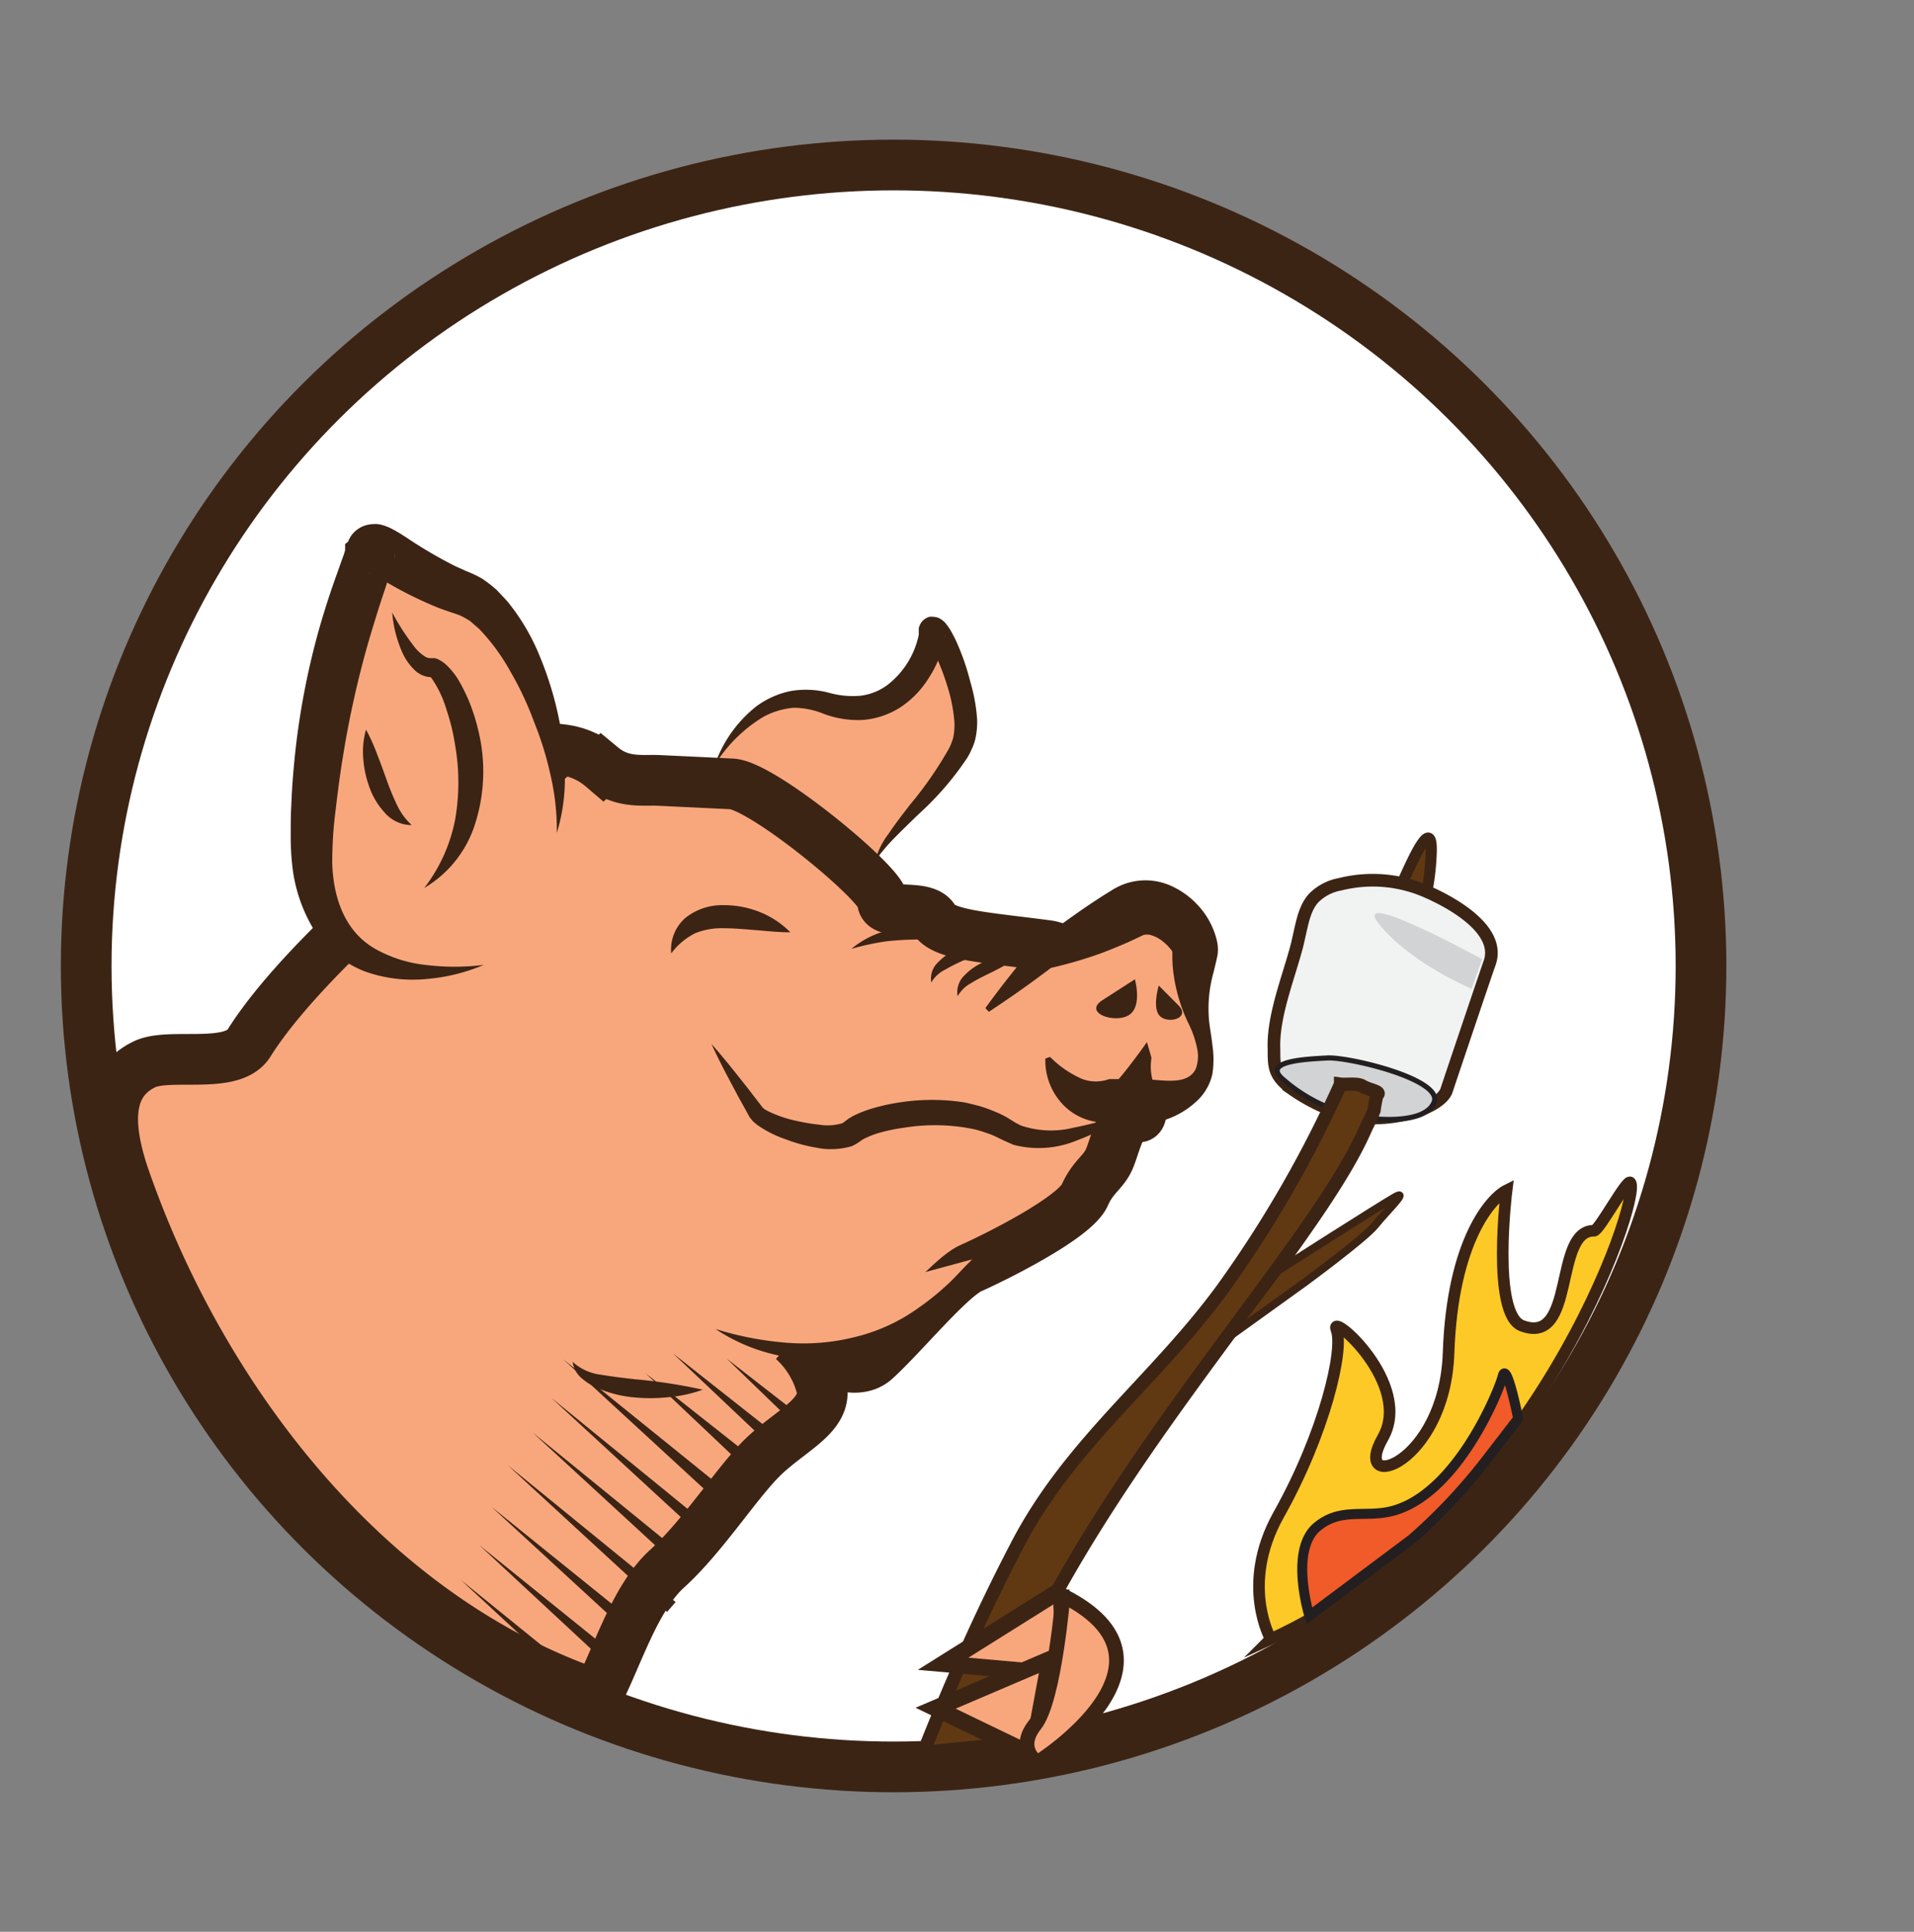 <svg id="Layer_1" data-name="Layer 1" xmlns="http://www.w3.org/2000/svg" viewBox="0 0 164.99 166.49">
  <rect x="0" y="0" width="164.99" height="166.49" fill="#808080" stroke="none"/>
  <defs>
    <style>
      .cls-10{stroke:#3c2415;stroke-miterlimit:10}.cls-10,.cls-2{fill:#f8a77d}.cls-3{fill:#3c2415}.cls-10{stroke-width:1.43px}
    </style>
  </defs>
  <ellipse cx="77.03" cy="83.25" rx="69.6" ry="69.03" stroke-width="4.37" stroke-miterlimit="10" stroke="#3c2415" fill="#fff"/>
  <path class="cls-2" d="M61.61 65.93s3.34-7.42 9.75-5.35 8.91-4.21 9-6.06 3.75 5.93 2.64 9.35-7.44 8.46-7.7 10.73"/>
  <path class="cls-3" d="M61.61 65.93a11.08 11.08 0 013.58-5.05 7.54 7.54 0 013-1.33 7.79 7.79 0 013.36.18 7.52 7.52 0 002.64.23 4.89 4.89 0 002.3-.92 7.36 7.36 0 002.71-4.33v-.56a.45.45 0 01.05-.17 1.28 1.28 0 01.11-.24 1 1 0 01.22-.28 1.44 1.44 0 01.49-.29 1.3 1.3 0 01.48 0 1.08 1.08 0 01.56.2 1.11 1.11 0 01.16.11l.08.07a1.65 1.65 0 01.24.27c.13.16.21.29.3.42a11.75 11.75 0 01.75 1.51 20.36 20.36 0 011 3 14.89 14.89 0 01.59 3.25 6.66 6.66 0 01-.17 1.75 4.15 4.15 0 01-.32.86 4.56 4.56 0 01-.4.76 25.91 25.91 0 01-4.09 4.74c-.73.7-1.45 1.4-2.16 2.12-.35.36-.69.73-1 1.12a3.66 3.66 0 00-.75 1.28 6.56 6.56 0 011.27-2.79c.57-.86 1.2-1.66 1.82-2.47a32 32 0 003.36-4.84 3.41 3.41 0 00.26-.6 2.42 2.42 0 00.16-.58 5.3 5.3 0 00.05-1.27 13.73 13.73 0 00-.54-2.76 22.85 22.85 0 00-1-2.7 10.29 10.29 0 00-.62-1.2l-.14-.2.08.06a1.1 1.1 0 00.39.13 1 1 0 00.39 0 .92.92 0 00.42-.23 1 1 0 00.16-.21.37.37 0 00.07-.14.64.64 0 010-.09l-.07.51a9.73 9.73 0 01-1.33 3.17 8.29 8.29 0 01-2.38 2.49 7 7 0 01-3.34 1.14 8.43 8.43 0 01-3.35-.53 6.84 6.84 0 00-2.59-.52 6.62 6.62 0 00-2.62.79 12.68 12.68 0 00-4.18 4.14z"/>
  <path d="M90.28 81.49c-5.36-.71-9-.89-9.78-2.28S76 79 76.08 77.64s-10.31-9.94-13-10.08l-6.28-.3c-1.34-.07-3.16.29-4.89-1.14a6.5 6.5 0 00-3.52-1.52s-20.55 15.19-26.9 25.26c-1.41 2.37-6.81.83-9 1.85-3.7 1.74-3 6-1.87 9.46 6.58 19.23 21 38.23 40.87 44.94 1.71-3.27 3.2-8.35 6-10.9 3.3-3 6.23-7.79 8.58-9.92s5.12-3.35 4.78-5.62a8.29 8.29 0 00-2.5-4.17s4.76 3.83 7.11 1.7 6.42-7.11 8.26-7.92 8.9-4.28 9.79-6.28c.75-1.69 1.66-1.94 2.18-3.27s1.09-4 2.42-3.48-2.46-14.05-7.83-14.76z" fill="#f8a77d" stroke-width="4.37" stroke-miterlimit="10" stroke="#3c2415"/>
  <path class="cls-2" d="M90.31 91.16s1.6 4.58 5.71 3.69c0 0 8.17 1.26 7.92-3.7-.16-3-1.57-3.9-.93-9 .19-1.45-2.9-5.09-5.84-3.43S90 82.37 90 82.37l-5 4.71"/>
  <path class="cls-3" d="M90.52 91.09A8.75 8.75 0 0093.31 93a3.39 3.39 0 002.31 0h2.58c.64 0 1.27.07 1.88.11 1.2.09 2.5.07 3-1a3.19 3.19 0 00.09-1.86 8.6 8.6 0 00-.7-2 14.2 14.2 0 01-1.35-4.66 9.74 9.74 0 01-.06-1.2v-.57.19a3.86 3.86 0 00-.78-.84 3 3 0 00-1.07-.58 1.22 1.22 0 00-.66 0s-.94.46-1.57.73-1.38.58-2.08.84a36.4 36.4 0 01-4.32 1.26l.3-.22a95.287 95.287 0 01-5.64 4l-.3-.32c1.36-1.88 2.8-3.67 4.27-5.43l.3-.21c1.15-1 2.33-1.84 3.53-2.68.6-.42 1.2-.82 1.8-1.21.3-.2.61-.38.91-.57a5.73 5.73 0 011.44-.68 5.35 5.35 0 013.65.2 7.05 7.05 0 012.54 1.85 6.75 6.75 0 011.5 2.85 3.34 3.34 0 01.08 1.28l-.11.52-.24 1a11.49 11.49 0 00-.4 4c.06.72.22 1.49.3 2.27a8.32 8.32 0 010 2.49 4.51 4.51 0 01-1.46 2.44 7.25 7.25 0 01-2.35 1.42 7.82 7.82 0 01-2.48.5 11.27 11.27 0 01-2.49-.23h.69a5.86 5.86 0 01-2.59-.15 5 5 0 01-2.17-1.31 5.51 5.51 0 01-1.55-4z"/>
  <path class="cls-3" d="M95 86.22l2.83-1.82s.67 2.38-.54 3.1-3.91-.19-2.29-1.28zM101.62 86.68l-1.73-1.74s-.62 2 .13 2.66 2.58.13 1.6-.92zM86 81.22a22.79 22.79 0 01-3.08 1.61c-.5.23-1 .48-1.45.74a2.84 2.84 0 00-1.19 1.1 1.92 1.92 0 01.63-1.78 5.27 5.27 0 011.53-1.08 6.51 6.51 0 013.56-.59z"/>
  <path class="cls-3" d="M85.64 81.3c-2.14-.14-4.19-.33-6.25-.33a26 26 0 00-3 .16 21.6 21.6 0 00-3 .65 7.78 7.78 0 012.87-1.52 12.69 12.69 0 013.24-.42 15.72 15.72 0 013.21.37 12.06 12.06 0 012.93 1.09zM88.14 82.26a23.32 23.32 0 01-3 1.7c-.49.24-1 .5-1.43.77a2.92 2.92 0 00-1.16 1.13 2 2 0 01.59-1.8A5.17 5.17 0 0184.6 83a6.55 6.55 0 013.54-.74zM97.46 95.78a18.52 18.52 0 01-4.59 2.49 8.58 8.58 0 01-5.52.39l-.72-.32-.55-.26a6.61 6.61 0 00-1.08-.45 11 11 0 00-1.12-.33c-.39-.06-.77-.15-1.17-.19a16.67 16.67 0 00-4.78.08 15.08 15.08 0 00-2.33.5 7.49 7.49 0 00-1 .4 2.31 2.31 0 00-.37.21 4.69 4.69 0 01-.77.47 6.29 6.29 0 01-3.1.14 13.82 13.82 0 01-2.63-.72 9.67 9.67 0 01-2.5-1.27l-.31-.27c-.11-.12-.22-.26-.31-.38l-.31-.57-.63-1.13c-.8-1.52-1.62-3-2.34-4.6 1.14 1.29 2.2 2.64 3.27 4l.77 1 .39.51a.42.42 0 01.12.1l.2.12a10.17 10.17 0 002.18.81 17.71 17.71 0 002.36.42 4.42 4.42 0 002-.13 3.45 3.45 0 00.3-.22 4.35 4.35 0 01.72-.45 10.08 10.08 0 011.36-.54 16.69 16.69 0 012.62-.59 18.11 18.11 0 015.45 0c.45.08.9.21 1.35.32a12 12 0 011.31.47 8.23 8.23 0 011.26.63l.58.36.43.22a8.07 8.07 0 004.58.18 29.7 29.7 0 004.88-1.4zM68.13 80.35c-1.07 0-2-.11-3-.19S63.25 80 62.37 80a6.13 6.13 0 00-2.42.42 5.77 5.77 0 00-2.09 1.75 3.62 3.62 0 011.22-3.06 5.06 5.06 0 013.25-1.1 8.3 8.3 0 013.16.59 7.75 7.75 0 012.64 1.75zM95.05 94.32s3.36.87 4.71.45c.49-.15-.51-1.9-.38-1.59a4.49 4.49 0 01-.12-2l-.39-1.37s-2.87 4.1-3.82 4.51z"/>
  <path class="cls-2" d="M61.68 114.54s13.37 7.14 22.11-6"/>
  <path class="cls-3" d="M61.68 114.54a28 28 0 006.1 1.18 18.13 18.13 0 006-.51 15.58 15.58 0 005.42-2.51 22.58 22.58 0 002.39-1.92c.77-.69 1.43-1.5 2.22-2.23a22.63 22.63 0 01-1.65 2.74 15.07 15.07 0 01-2.22 2.37 13.66 13.66 0 01-5.77 3.06 15.32 15.32 0 01-6.53.2 15.58 15.58 0 01-5.96-2.38z"/>
  <path class="cls-2" d="M60.58 119.77s-10.1.63-11.26-2.42"/>
  <path class="cls-3" d="M60.58 119.77a11.75 11.75 0 01-3 .65 14.91 14.91 0 01-3.06 0 10.26 10.26 0 01-3-.78 5.13 5.13 0 01-1.38-.86 2.21 2.21 0 01-.78-1.41 4.41 4.41 0 002.53 1.12c.93.16 1.88.27 2.84.38a45.39 45.39 0 015.85.9zM43.76 126.27l14.48 11.8-.74.85-13.74-12.65zM45.9 123.45l14.49 11.8-.74.85-13.75-12.65zM47.5 120.45l14.48 11.8-.74.85-13.74-12.65z"/>
  <path class="cls-3" d="M48.54 117.14l13.53 10.93-.73.85-12.8-11.78zM55.64 118.35l9.86 7.78-.74.85-9.12-8.63zM58.01 116.64l9.85 7.77-.73.86-9.12-8.63zM62.63 117.08l8.3 6.46-.74.85-7.56-7.31zM39.72 136.16L53 146.92l-.73.85-12.55-11.61zM41.31 133.16l12.58 10.15-.74.85-11.84-11zM42.35 129.85l13.54 10.92-.73.86-12.81-11.78z"/>
  <path class="cls-2" d="M41.7 83.16S26.1 87.8 26.89 71.64c.69-14.16 4.95-22.69 5-24s3.26 2 8 3.54 9.44 13.46 8.11 20.6"/>
  <path class="cls-3" d="M41.7 83.16a16 16 0 01-5 1.22 12.24 12.24 0 01-5.31-.68 9.21 9.21 0 01-4.37-3.64 13.42 13.42 0 01-1.81-5.32 22.44 22.44 0 01-.15-2.74c0-.9 0-1.72.05-2.58.06-1.71.21-3.42.4-5.12a65.67 65.67 0 012-10.1c.47-1.64 1-3.28 1.58-4.87l.41-1.16c.06-.17.15-.39.18-.52l.07-.22c0-.08 0 0 0 0v-.53a1.43 1.43 0 01.25-.2 2.39 2.39 0 01.31-.58 2.29 2.29 0 01.6-.56 2.18 2.18 0 01.7-.31 2.67 2.67 0 01.56-.08 2.56 2.56 0 01.39 0 3.38 3.38 0 01.81.22 3.87 3.87 0 01.45.21c.5.26.86.5 1.22.73a38.27 38.27 0 004.08 2.4c.34.17.69.31 1 .46a10.92 10.92 0 011.39.65 10.93 10.93 0 011.3 1c.34.36.69.72 1 1.08a18.41 18.41 0 012.74 4.69 29.37 29.37 0 011.56 5 26.19 26.19 0 01.58 5.13 15.9 15.9 0 01-.69 5.04 21.08 21.08 0 00-.53-4.92 28.58 28.58 0 00-1.44-4.66A26.84 26.84 0 0044 57.88a17.4 17.4 0 00-2.7-3.68l-.77-.67a7.82 7.82 0 00-.77-.44c-.26-.14-1.42-.47-2.2-.8a33.34 33.34 0 01-4.7-2.39c-.35-.2-.7-.4-.94-.52h-.12a1 1 0 00.21 0 .86.86 0 00.23 0 1.91 1.91 0 00.41-.06 2 2 0 00.56-.25 1.88 1.88 0 00.48-.45 2.15 2.15 0 00.25-.44L34 48v-.1a.65.65 0 000-.19v.17a3.84 3.84 0 01-.11.63l-.1.38c-.08.27-.14.44-.21.67l-.39 1.21c-.53 1.56-1 3.1-1.46 4.66a84.37 84.37 0 00-2.12 9.48c-.27 1.6-.48 3.21-.67 4.83a35 35 0 00-.3 4.69c.1 3 1.1 5.86 3.71 7.35a11.37 11.37 0 004.41 1.39 20.42 20.42 0 004.94-.01z"/>
  <path class="cls-3" d="M33.81 52.79a20.33 20.33 0 001.81 2.82 3.58 3.58 0 001.06 1 .81.81 0 00.42.11h.34a1.16 1.16 0 01.4.14 2.8 2.8 0 01.54.36 6 6 0 011.24 1.56 15.73 15.73 0 01.81 1.65 17.54 17.54 0 011 3.47 14.84 14.84 0 01-.49 7.15 9.83 9.83 0 01-4.37 5.48 14 14 0 002.67-5.93 18.69 18.69 0 000-6.33 18 18 0 00-.75-3.1 9.39 9.39 0 00-1.26-2.68 1 1 0 00-.13-.14h-.13a2.15 2.15 0 01-1.13-.51 4.75 4.75 0 01-1.15-1.59 10.36 10.36 0 01-.88-3.46zM31.55 62.88a16.48 16.48 0 011 2.23c.29.73.54 1.45.8 2.16a21.89 21.89 0 00.82 2 5.73 5.73 0 001.32 1.84A3.06 3.06 0 0133.13 70a6.3 6.3 0 01-1.31-2.22 9.07 9.07 0 01-.51-2.45 7 7 0 01.24-2.45z"/>
  <path d="M122.92 77.2a21.4 21.4 0 00.45-3.65c.12-3-1.21-.39-2.68 3z" stroke-width=".96" fill="#603913" stroke-miterlimit="10" stroke="#3c2415"/>
  <path d="M113.23 77.41c-.84.94-1 2.28-1.41 4-.71 2.77-2.13 6.17-2 9.06 0 1.48 0 2.23 1.54 3.37a16.17 16.17 0 005 2.35 12.35 12.35 0 005.93-.47c1.75-.64 2.29-1.37 2.41-1.76s3.7-11 3.72-11c1-2.93-3.54-5.33-5.67-6.22a11.56 11.56 0 00-7.23-.53 4.25 4.25 0 00-2.29 1.2z" fill="#f1f2f2" stroke-width="1.09" stroke-miterlimit="10" stroke="#3c2415"/>
  <path d="M118.29 96.4s4.53.58 5.33-1.4-7.37-3.92-9.2-3.82-5.78.26-3.77 1.89a13.9 13.9 0 007.64 3.33z" stroke-width=".44" stroke="#231f20" fill="#d1d3d4" stroke-miterlimit="10"/>
  <path d="M118.69 94.37c.45-.29-.68-.42-1.27-.78-.42-.25-1.4-.09-1.86-.15a100.44 100.44 0 01-10.21 17.7c-5.79 7.89-13.17 13.29-17.74 22.17-3 5.75-5.63 11.7-8 17.71l5.57-.55c6.74-21 27.52-41.88 32.45-53 .37-.82.5-1 .81-1.77a12.24 12.24 0 01.25-1.33z" stroke-width="1.15" fill="#603913" stroke-miterlimit="10" stroke="#3c2415"/>
  <path d="M110.18 109.51s8.84-5.65 10.09-6.35-.84 1.31-1.73 2.43-6.05 4.91-6.05 4.91l-6.62 4.76z" stroke-width=".68" fill="#603913" stroke-miterlimit="10" stroke="#3c2415"/>
  <path class="cls-10" d="M91.46 137.02l-10.16 6.37 10.48.93-.32-7.3z"/>
  <path class="cls-10" d="M90.5 143.01l-9.85 4.21 8.33 4.02 1.52-8.23z"/>
  <path d="M91.63 137.53s-.74 9-2.41 11.11.21 3.26.21 3.26 13.73-8.58 2.2-14.37z" stroke-width="1.27" fill="#f8a77d" stroke-miterlimit="10" stroke="#3c2415"/>
  <path d="M126.85 85.22s-5.24-2.2-7.95-5.55 8.86 3 8.86 3z" fill="#d1d3d4"/>
  <path d="M109.54 141.26s-2.67-4.67.66-10.67c4-7.11 5.67-14.33 5-16s6.67 4.67 4 9.33c-2.81 4.93 5.34 2.34 5.67-7.33s3.67-13.33 5-14c0 0-1.33 10.67 1.33 11.67 4.68 1.75 2.69-8.24 6.21-8.19.44 0 2.85-4.52 3.13-4.15 1 1.34-8.34 29-31 39.34z" fill="#fdc926" stroke-miterlimit="10" stroke="#3c2415"/>
  <path d="M112.87 139.26s-1.75-5.66.67-7.67c2-1.67 4.06-.8 6.33-1.33 5.67-1.34 9.33-10.34 9.67-11.67s1.33 3.67 1.33 3.67l-2.81 3.64a47.93 47.93 0 01-6.37 6.76z" fill="#f15a29" stroke-width=".86" stroke="#231f20" stroke-miterlimit="10"/>
</svg>
